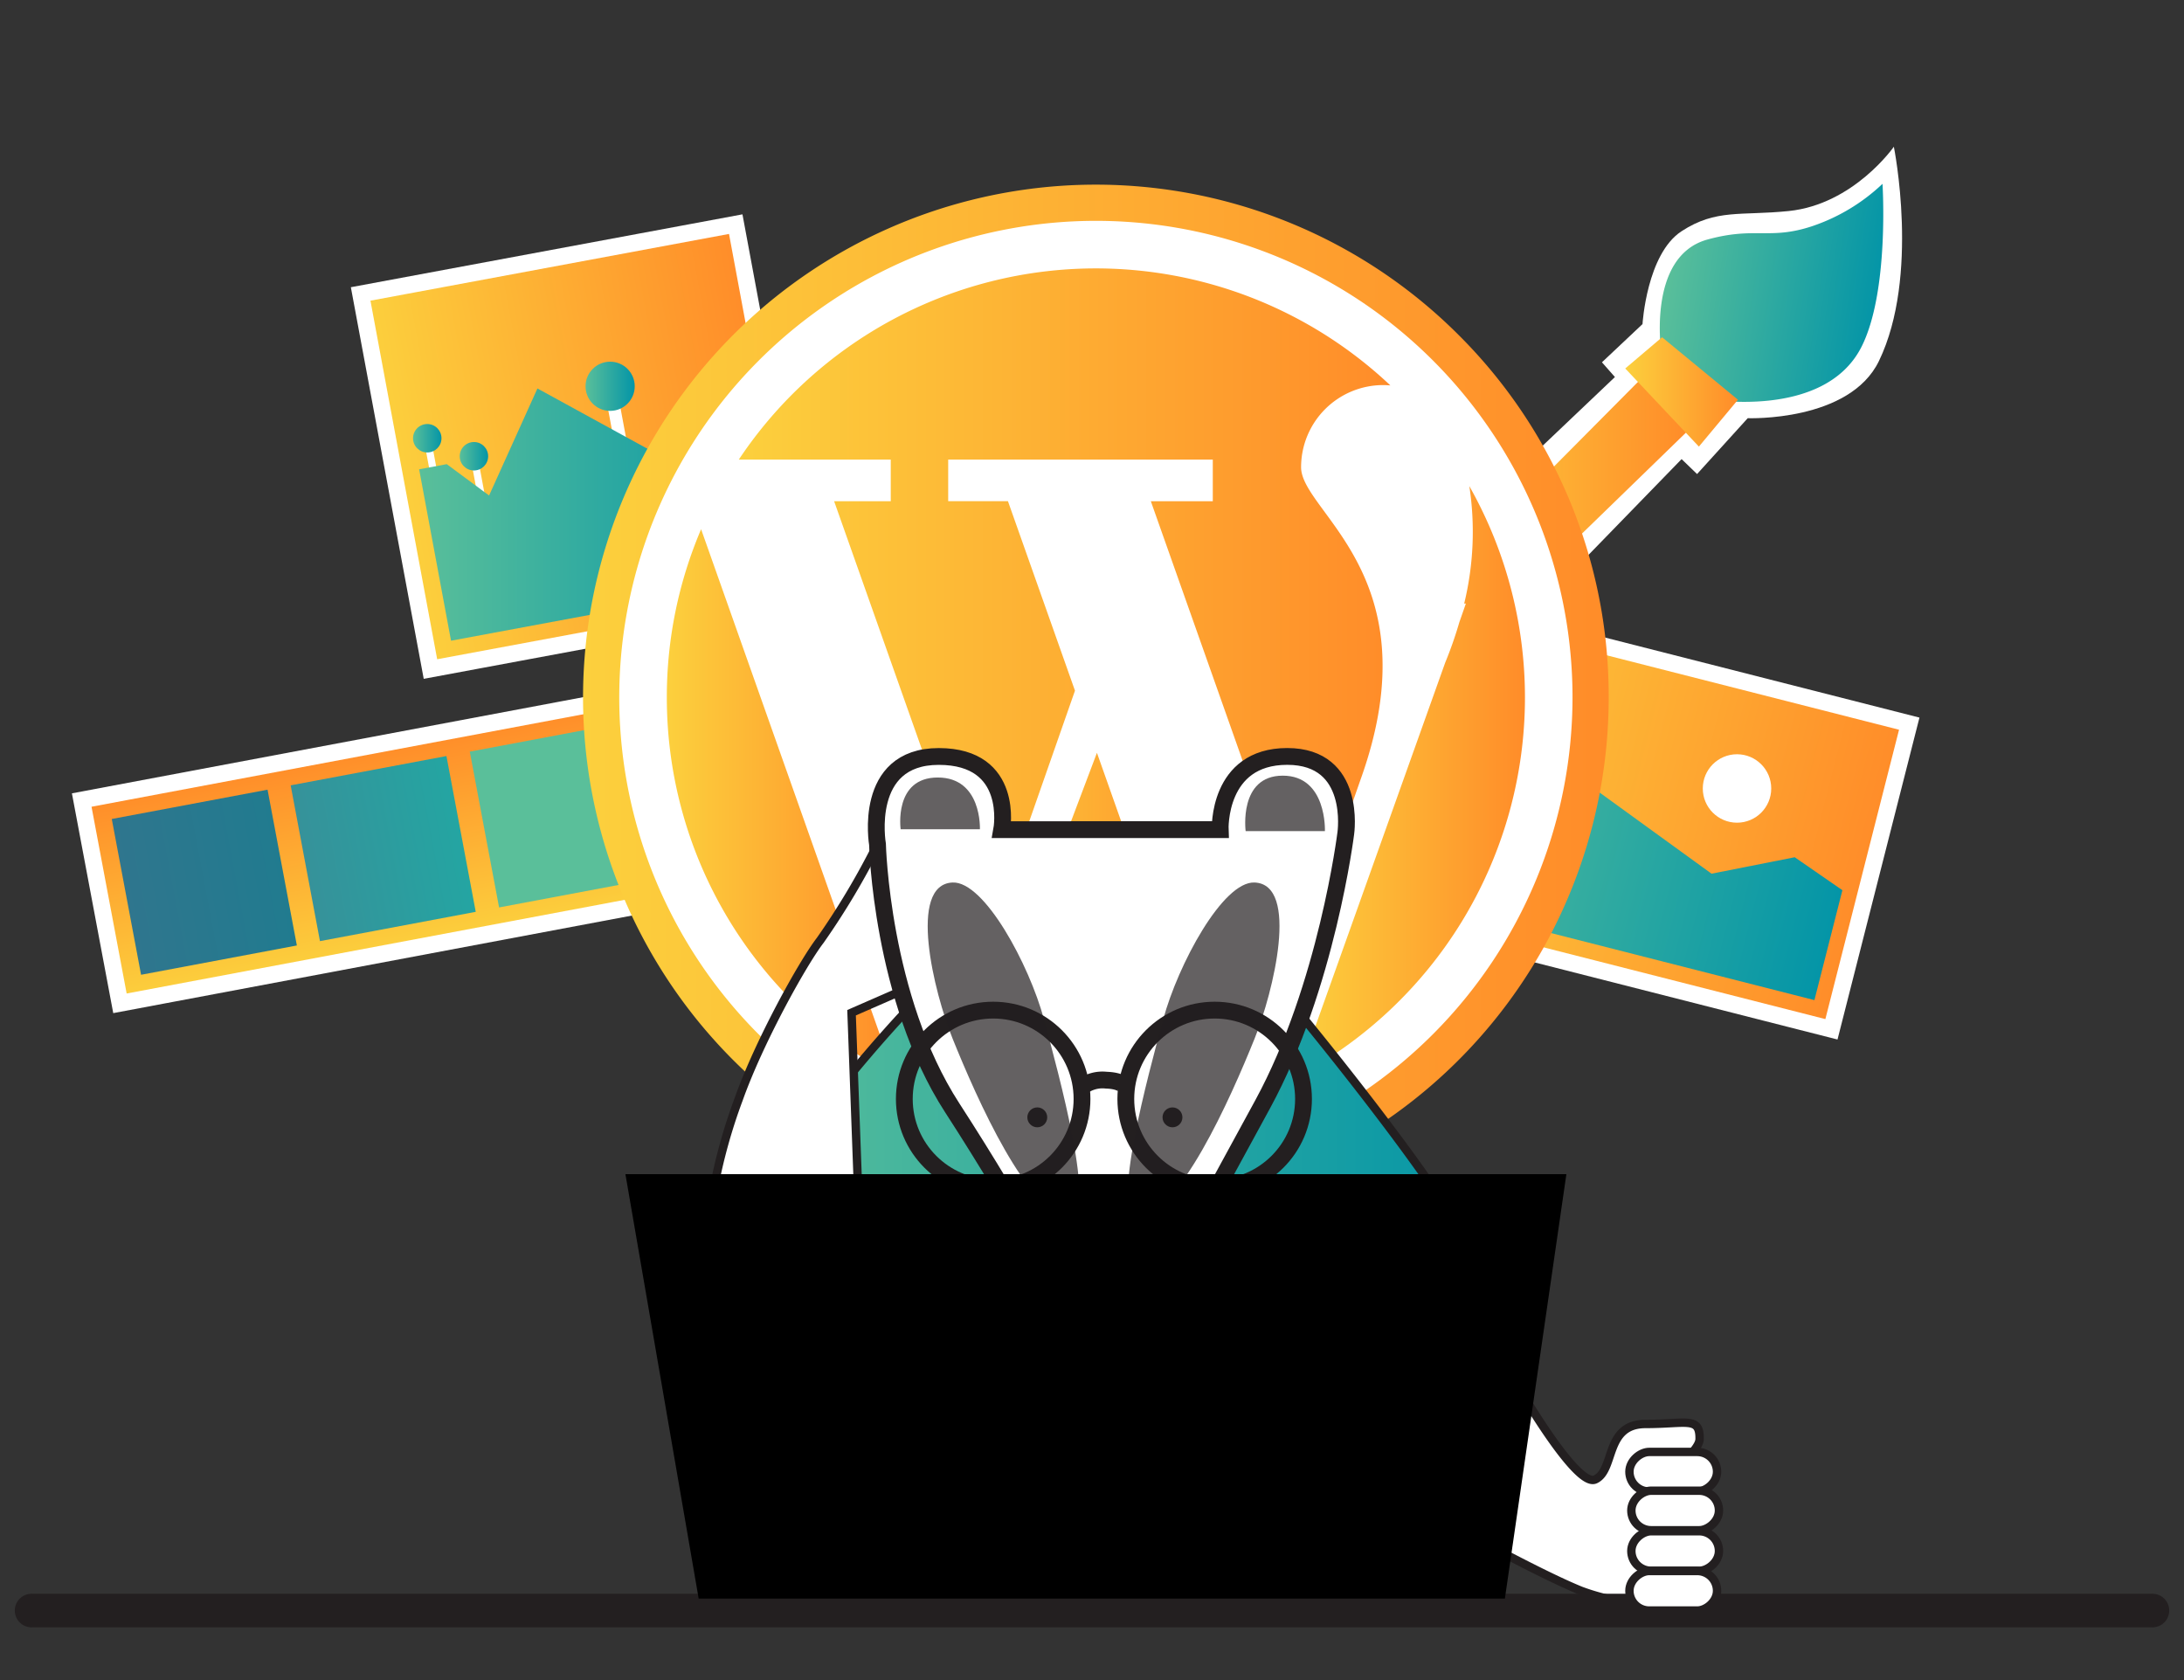 <?xml version="1.0" encoding="UTF-8"?> <svg xmlns="http://www.w3.org/2000/svg" xmlns:xlink="http://www.w3.org/1999/xlink" width="260" height="200" viewBox="0 0 260 200"><rect x="0" y="0" width="260" height="200" fill="#333333" stroke="none"/><defs><style> .a, .b, .x { fill: #fff; } .a, .aa, .q, .w, .x { stroke: #231f20; } .a, .aa, .f, .j, .o, .q, .w, .x { stroke-miterlimit: 10; } .c { fill: url(#a); } .d { fill: url(#b); } .e { fill: url(#c); } .f, .j, .o { stroke: #fff; } .aa, .f, .j, .o, .x { stroke-width: 2px; } .f { fill: url(#d); } .g { fill: url(#e); } .h { fill: url(#f); } .i { fill: url(#g); } .j { fill: url(#h); } .k { fill: url(#i); } .l { fill: url(#j); } .m { fill: url(#k); } .n { fill: url(#l); } .o { fill: url(#m); } .p { fill: url(#n); } .aa, .q { fill: none; } .q, .x { stroke-linecap: round; } .q { stroke-width: 4px; } .r { fill: url(#o); } .s { fill: url(#p); } .t { fill: url(#q); } .u { fill: url(#r); } .v { fill: url(#s); } .w { fill: url(#t); } .y, .z { fill: #231f20; } .y { opacity: 0.7; } </style><linearGradient id="a" x1="379.196" y1="22.005" x2="404.423" y2="22.005" gradientTransform="translate(-172.958 -47.569) rotate(8.822)" gradientUnits="userSpaceOnUse"><stop offset="0" stop-color="#5abf9a"></stop><stop offset="1" stop-color="#0495a7"></stop></linearGradient><linearGradient id="b" x1="171.106" y1="61.864" x2="200.927" y2="61.864" gradientUnits="userSpaceOnUse"><stop offset="0" stop-color="#fcd03d"></stop><stop offset="1" stop-color="#ff8c29"></stop></linearGradient><linearGradient id="c" x1="193.482" y1="46.655" x2="206.899" y2="46.655" xlink:href="#b"></linearGradient><linearGradient id="d" x1="-1116.458" y1="-1305.532" x2="-1091.836" y2="-1305.532" gradientTransform="translate(1150.198 1406.469)" xlink:href="#b"></linearGradient><linearGradient id="e" x1="-1104.147" y1="-1318.206" x2="-1104.147" y2="-1337.077" gradientTransform="translate(1128.47 1432.665)" gradientUnits="userSpaceOnUse"><stop offset="0" stop-color="#217b8f"></stop><stop offset="1" stop-color="#2f768e"></stop></linearGradient><linearGradient id="f" x1="-1104.147" y1="-1296.536" x2="-1104.147" y2="-1315.406" gradientTransform="translate(1149.767 1406.989)" gradientUnits="userSpaceOnUse"><stop offset="0" stop-color="#24a5a2"></stop><stop offset="1" stop-color="#36929a"></stop></linearGradient><linearGradient id="g" x1="-1104.147" y1="-1274.837" x2="-1104.147" y2="-1293.708" gradientTransform="translate(1171.092 1381.279)" gradientUnits="userSpaceOnUse"><stop offset="0" stop-color="#5abf9a"></stop><stop offset="0.859" stop-color="#5abf9a"></stop><stop offset="1" stop-color="#5abf9a"></stop></linearGradient><linearGradient id="h" x1="-240.342" y1="-141.117" x2="-180.811" y2="-141.117" gradientTransform="translate(230.076 223.877) scale(0.763 1.21)" xlink:href="#b"></linearGradient><linearGradient id="i" x1="69.706" y1="45.984" x2="75.564" y2="45.984" gradientTransform="matrix(1, 0, 0, 1, 0, 0)" xlink:href="#a"></linearGradient><linearGradient id="j" x1="49.171" y1="52.17" x2="52.557" y2="52.17" gradientTransform="matrix(1, 0, 0, 1, 0, 0)" xlink:href="#a"></linearGradient><linearGradient id="k" x1="54.727" y1="54.313" x2="58.113" y2="54.313" gradientTransform="matrix(1, 0, 0, 1, 0, 0)" xlink:href="#a"></linearGradient><linearGradient id="l" x1="49.897" y1="61.258" x2="92.6" y2="61.258" gradientTransform="matrix(1, 0, 0, 1, 0, 0)" xlink:href="#a"></linearGradient><linearGradient id="m" x1="455.136" y1="62.307" x2="514.667" y2="62.307" gradientTransform="translate(-291.087 34.689)" xlink:href="#b"></linearGradient><linearGradient id="n" x1="457.441" y1="68.982" x2="511.847" y2="68.982" gradientTransform="translate(-260.726 -83.018) rotate(14.283)" xlink:href="#a"></linearGradient><linearGradient id="o" x1="87.948" y1="71.789" x2="165.519" y2="71.789" xlink:href="#b"></linearGradient><linearGradient id="p" x1="79.384" y1="95.578" x2="106.516" y2="95.578" xlink:href="#b"></linearGradient><linearGradient id="q" x1="154.473" y1="92.993" x2="181.544" y2="92.993" xlink:href="#b"></linearGradient><linearGradient id="r" x1="114.71" y1="111.864" x2="145.53" y2="111.864" xlink:href="#b"></linearGradient><linearGradient id="s" x1="69.416" y1="83.032" x2="191.512" y2="83.032" xlink:href="#b"></linearGradient><linearGradient id="t" x1="86.849" y1="154.872" x2="177.643" y2="154.872" gradientTransform="matrix(1, 0, 0, 1, 0, 0)" xlink:href="#a"></linearGradient></defs><path class="a" d="M179.693,163.278s7.826,13.964,10.224,12.835,1.089-6.6,5.991-6.6,6.477-.928,6.425,1.806c-.029,1.552-4.233,4.515-4.233,4.515l1.095,15.1a26.132,26.132,0,0,1-10.97-1.558c-5.279-2.129-16.451-8.359-16.451-8.359Z"></path><path class="b" d="M188.368,66.817,200.19,54.653l1.841,1.779,6.031-6.649s12.1.454,15.618-6.8c4.9-10.121,1.778-25.515,1.778-25.515s-4.775,6.864-12.525,7.655c-5.7.582-8.631-.281-12.743,2.4-4.153,2.7-4.653,11.057-4.653,11.057l-4.829,4.548,1.545,1.756-10.331,9.817Z"></path><g><path class="c" d="M197.792,42.106s-1.809-11.594,5.483-13.594c5.72-1.569,7.4.1,12.5-1.6a22.674,22.674,0,0,0,8.333-5.029s.833,12.92-2.535,19.469c-4.492,8.735-18.637,6.12-18.637,6.12Z"></path><polygon class="d" points="171.106 69.525 195.048 45.41 200.927 51.289 173.092 78.317 171.106 69.525"></polygon><polygon class="e" points="197.865 40.145 193.482 43.865 202.249 53.164 206.899 47.585 197.865 40.145"></polygon></g><g><rect class="f" x="33.741" y="66.293" width="24.622" height="69.287" transform="translate(-44.634 164.851) rotate(-100.652)"></rect><rect class="g" x="14.887" y="95.588" width="18.871" height="18.871" transform="translate(-74.395 148.339) rotate(-100.652)"></rect><rect class="h" x="36.185" y="91.582" width="18.871" height="18.871" transform="translate(-45.225 164.524) rotate(-100.652)"></rect><rect class="i" x="57.51" y="87.571" width="18.871" height="18.871" transform="translate(-16.017 180.729) rotate(-100.652)"></rect></g><g><rect class="j" x="46.706" y="30.454" width="45.419" height="45.419" transform="translate(-8.555 13.597) rotate(-10.542)"></rect><rect class="b" x="72.527" y="46.501" width="1.48" height="5.764" transform="translate(-7.798 14.238) rotate(-10.542)"></rect><rect class="b" x="50.802" y="52.469" width="0.856" height="3.332" transform="translate(-9.04 10.287) rotate(-10.542)"></rect><rect class="b" x="56.552" y="54.594" width="0.856" height="5.456" transform="translate(-9.526 11.392) rotate(-10.542)"></rect><circle class="k" cx="72.635" cy="45.984" r="2.928"></circle><circle class="l" cx="50.864" cy="52.17" r="1.693"></circle><circle class="m" cx="56.42" cy="54.313" r="1.693"></circle><polygon class="n" points="49.897 55.867 53.694 76.272 92.6 69.032 88.901 49.156 83.617 46.481 78.29 54.084 63.98 46.244 58.225 58.985 53.185 55.255 49.897 55.867"></polygon></g><g><rect class="o" x="164.048" y="78.224" width="59.531" height="37.545" transform="translate(29.922 -44.819) rotate(14.283)"></rect><polygon class="p" points="166.699 92.201 163.279 105.635 216.002 119.057 219.334 105.972 213.658 102.048 203.756 104.007 188.625 93.039 176.091 97.755 171.154 93.335 166.699 92.201"></polygon><circle class="b" cx="206.787" cy="93.862" r="4.074"></circle></g><line class="q" x1="3.76" y1="191.724" x2="256.24" y2="191.724"></line><g><circle class="b" cx="130.12" cy="82.879" r="58.895"></circle><g><path class="r" d="M106.041,59.665H99.3l18.382,51.962,10.291-29.408-7.979-22.554h-7.114V54.714h31.5v4.951h-7.377l18.382,51.962,6.607-18.883c8.668-24.192-7.1-31.728-7.1-37.127a9.776,9.776,0,0,1,9.776-9.776c.292,0,.575.016.853.042a51.08,51.08,0,0,0-77.571,8.831h18.093v4.951Z"></path><path class="s" d="M79.384,83.032a51.07,51.07,0,0,0,27.132,45.126L83.465,63A50.91,50.91,0,0,0,79.384,83.032Z"></path><path class="t" d="M174.919,57.861a36.106,36.106,0,0,1-.612,13.992h.2l-.772,2.207h0a47.571,47.571,0,0,1-1.689,4.826l-17.576,49.239a51.1,51.1,0,0,0,20.446-70.264Z"></path><path class="u" d="M114.71,131.633a51.322,51.322,0,0,0,30.82.219L130.588,89.616Z"></path><path class="v" d="M173.632,39.864a61.051,61.051,0,1,0,17.88,43.168A60.653,60.653,0,0,0,173.632,39.864Zm-43.168,99.91a56.742,56.742,0,1,1,56.741-56.742A56.806,56.806,0,0,1,130.464,139.774Z"></path></g></g><g><g><path class="w" d="M131.373,123.228a188.011,188.011,0,0,0,24-1.79s17.323,21.076,20.234,28.381c4.577,11.487,0,39.677,0,39.677H86.933s-.966-31.429,3.654-45.055c3.077-9.075,17.4-24.193,17.4-24.193Z"></path><path class="a" d="M84.929,141.711a64.7,64.7,0,0,1,3.019-10.887c2.418-6.814,7.6-16.163,9.7-18.887a89.606,89.606,0,0,0,6.81-11.43l3.2,17.306-6.282,2.745.891,24.192H91.077Z"></path><g><path class="x" d="M119.254,98.765s1.6-8.713-7.5-8.713-7.289,10.455-7.289,10.455.429,18.3,8.893,31.366,14.1,23.96,14.1,23.96h9.577s9.607-17.627,13.294-24.4c7.624-14,9.884-32.237,9.884-32.237s1.355-9.148-6.975-9.148-7.978,8.713-7.978,8.713Z"></path><path class="y" d="M116.656,98.718s.264-6.161-5.017-6.161-4.419,6.161-4.419,6.161Z"></path><path class="y" d="M157.727,98.937s.264-6.6-5.017-6.6-4.419,6.6-4.419,6.6Z"></path></g><path class="z" d="M132.305,149.819c6.873,0,9.459,2.53,9.459,6.014s-5.574,5.21-9.459,5.21-8.024-1.787-8.024-5.21S127.087,149.819,132.305,149.819Z"></path><circle class="aa" cx="118.234" cy="130.824" r="10.577"></circle><circle class="aa" cx="144.603" cy="130.824" r="10.577"></circle><path class="aa" d="M128.719,129.442a4.056,4.056,0,0,1,2.98-.855c2.087.065,2.328.9,2.328.9"></path><circle class="z" cx="123.486" cy="133.012" r="1.184"></circle><circle class="z" cx="139.58" cy="133.012" r="1.184"></circle><path class="y" d="M113.4,105.056c-5.364.235-2.227,13.053,0,18.571,2.9,7.2,9.086,21.123,13.906,21.123,3.345,0-1.265-16.9-3.025-23.412S117.184,104.89,113.4,105.056Z"></path><path class="y" d="M149.361,105.056c5.364.235,2.227,13.053,0,18.571-2.9,7.2-9.086,21.123-13.906,21.123-3.345,0,1.265-16.9,3.025-23.412S145.576,104.89,149.361,105.056Z"></path></g><polygon points="74.454 139.774 186.474 139.774 179.154 190.296 83.174 190.296 74.454 139.774"></polygon></g><g><rect class="a" x="196.841" y="169.981" width="4.708" height="10.432" rx="2.354" transform="translate(23.998 374.392) rotate(-90)"></rect><rect class="a" x="197.07" y="174.596" width="4.708" height="10.432" rx="2.354" transform="translate(19.612 379.235) rotate(-90)"></rect><rect class="a" x="197.07" y="179.42" width="4.708" height="10.432" rx="2.354" transform="translate(14.788 384.059) rotate(-90)"></rect><rect class="a" x="196.841" y="184.154" width="4.708" height="10.432" rx="2.354" transform="translate(9.825 388.565) rotate(-90)"></rect></g></svg> 